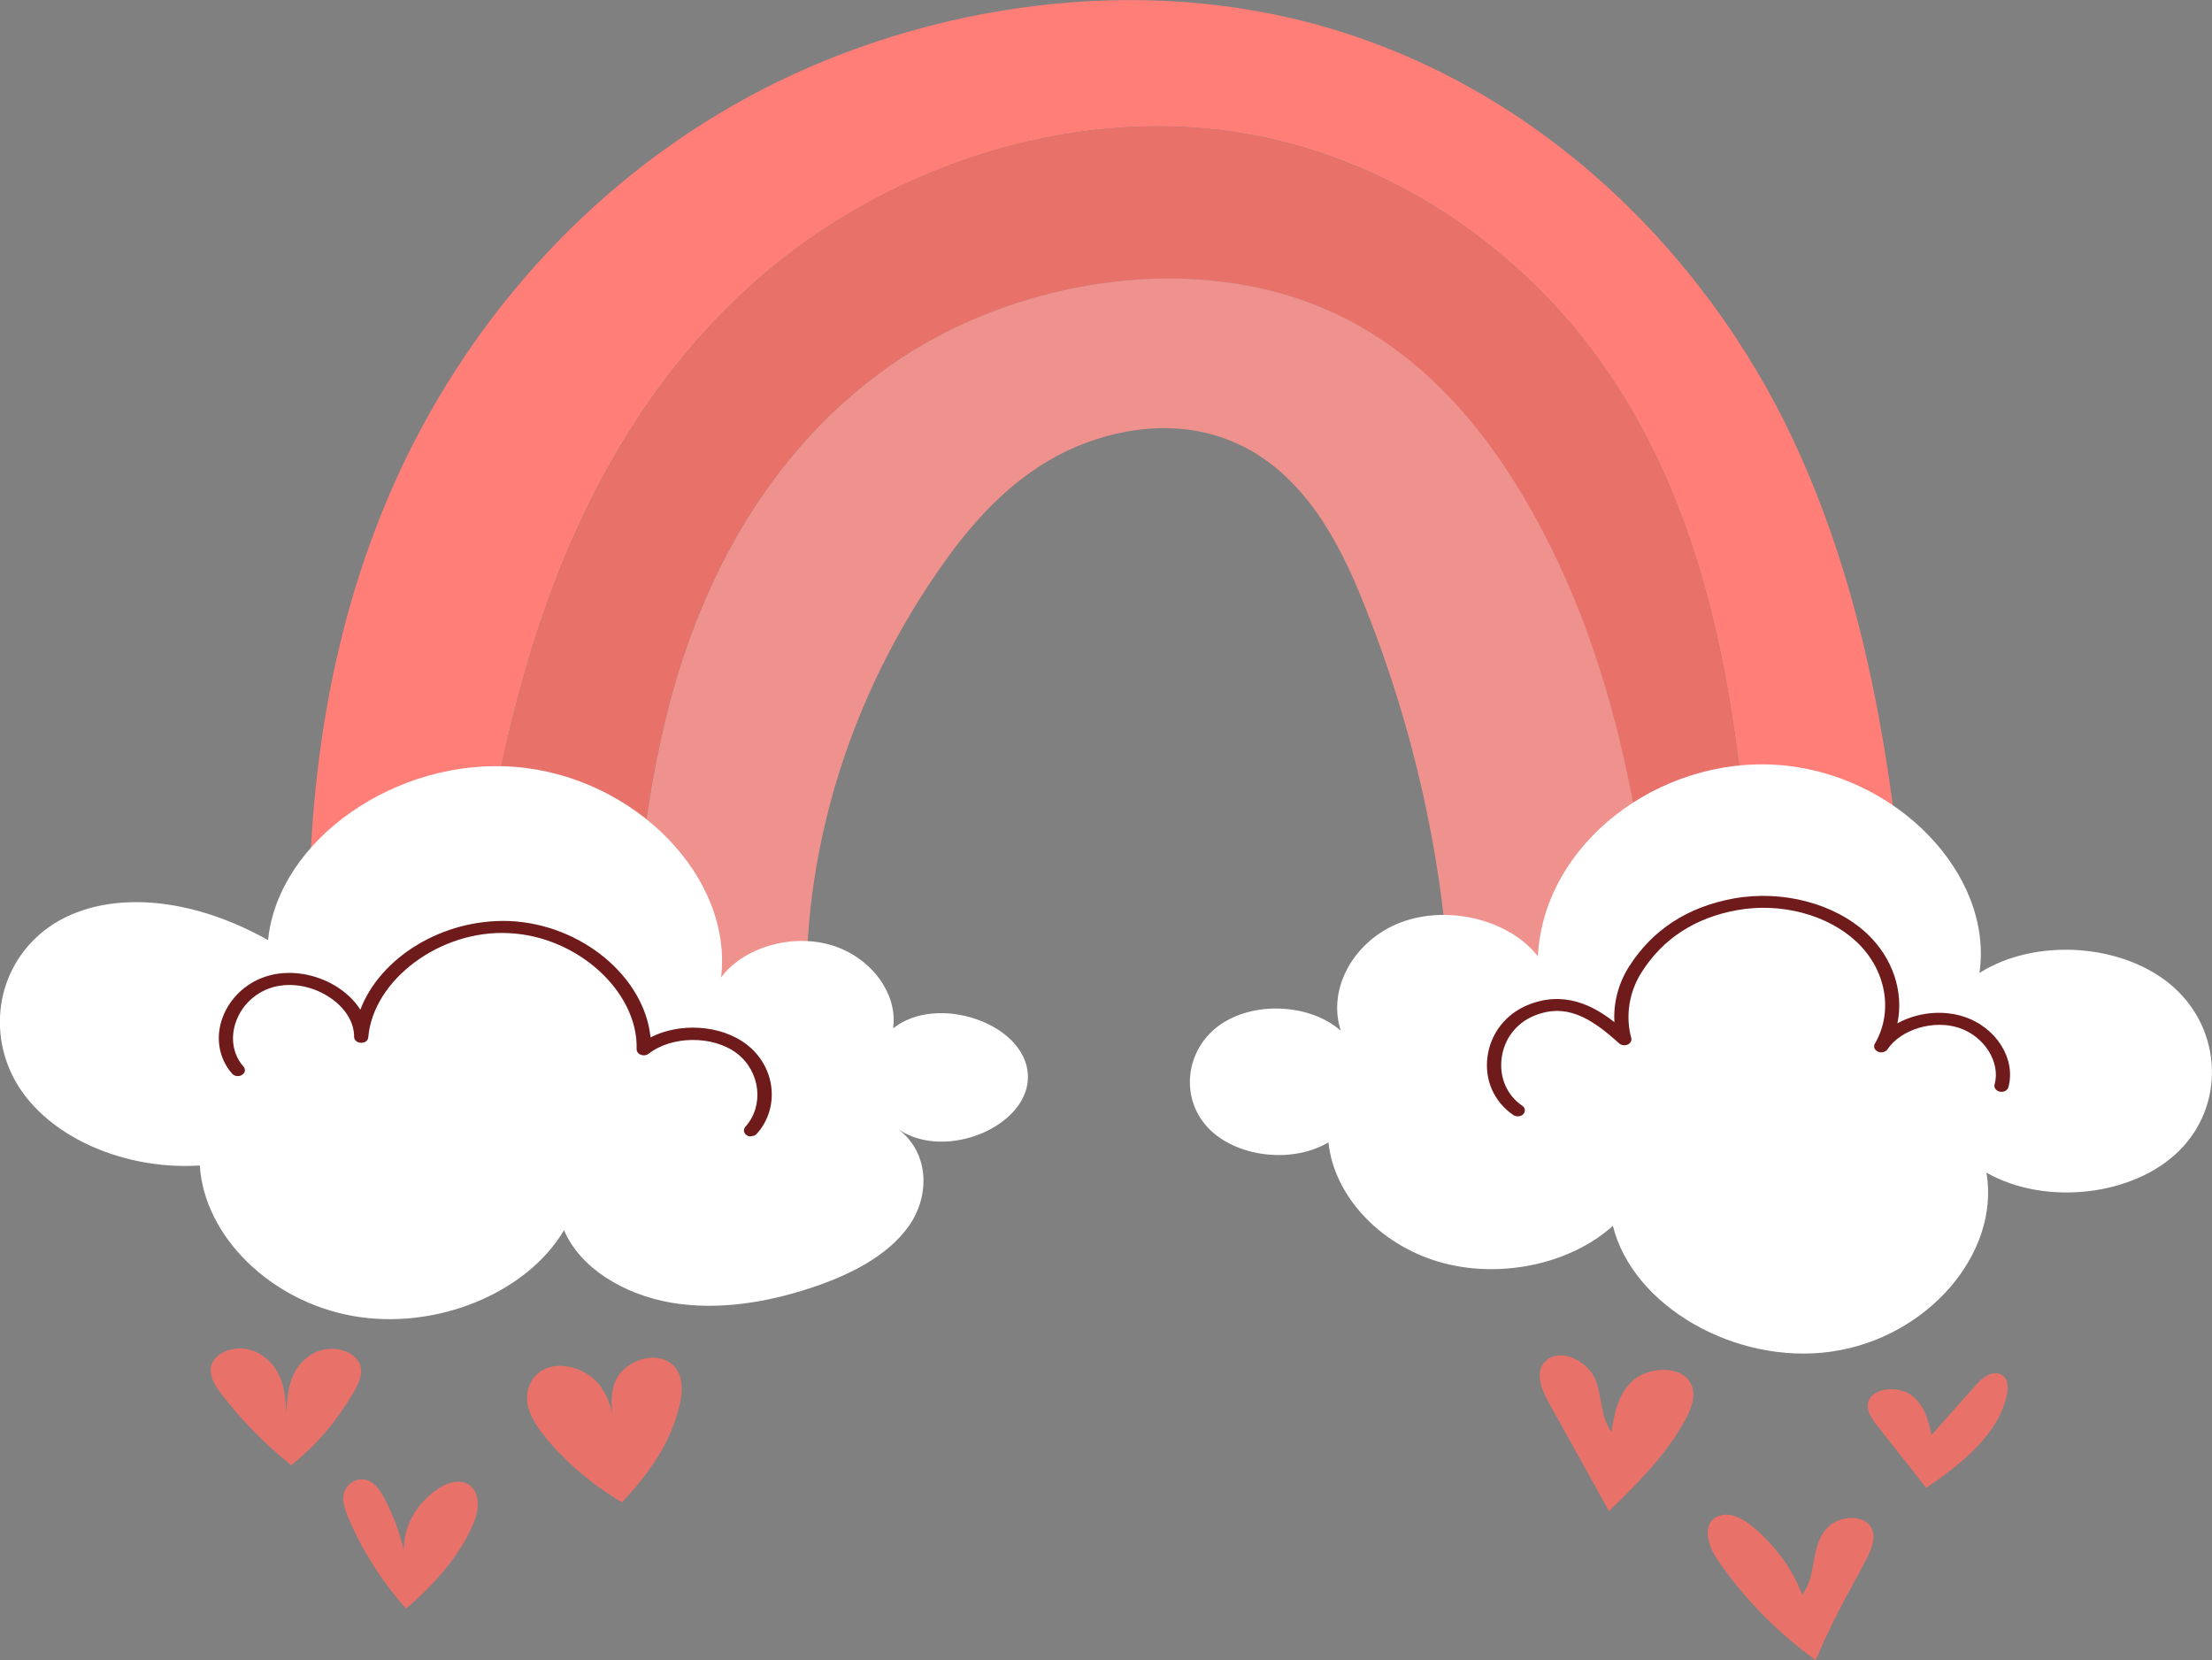 <svg xmlns="http://www.w3.org/2000/svg" id="Layer_1" viewBox="0 0 234.01 175.61"><rect x="0" y="0" width="234.01" height="175.61" fill="#808080" stroke="none"/><defs><style>      .st0 {        fill: #e87269;      }      .st1 {        fill: #ef928e;      }      .st2 {        fill: #fff;      }      .st3 {        fill: #701b1b;      }      .st4 {        fill: #ff7e78;      }    </style></defs><g><g><path class="st4" d="M81.35,28.54c12.87-10.77,31.59-17.32,49.51-14.54,16.57,2.57,30.53,12.75,39,25.02,8.47,12.27,12.07,26.47,13.94,40.55,1.44,10.85,1.93,21.77,3.18,32.63,5.26-.47,10.51-.95,15.77-1.42-1.7-21.74-3.51-43.88-13.01-64.18-9.5-20.3-28.11-38.83-53.1-44.67-20.05-4.68-42.21-.52-59.3,9.34-17.09,9.86-29.33,24.98-36.3,41.41-6.97,16.43-8.94,34.15-8.21,51.61,5.65.34,10.86.73,15.77,1.18,2.07-12.37,3.94-24.78,7.66-36.85,4.57-14.8,12.21-29.31,25.08-40.08Z"></path><path class="st0" d="M183.8,79.57c-1.87-14.07-5.47-28.28-13.94-40.55-8.47-12.27-22.43-22.44-39-25.02-17.92-2.78-36.64,3.76-49.51,14.54-12.87,10.77-20.51,25.28-25.08,40.08-3.73,12.07-5.59,24.48-7.66,36.85,6.35.58,12.15,1.28,17.65,2.08.91-11.03,1.7-22.08,4.5-32.86,3.55-13.67,10.75-27.18,23.54-36.11,12.79-8.93,31.92-12.28,46.58-5.56,9.18,4.2,15.64,11.7,20.29,19.57,11.01,18.62,13.34,39.8,14.96,60.59,3.62-.33,7.23-.65,10.85-.98-1.25-10.86-1.74-21.78-3.18-32.63Z"></path><path class="st1" d="M140.89,33.01c-14.67-6.72-33.8-3.37-46.58,5.56-12.79,8.93-19.99,22.44-23.54,36.11-2.8,10.78-3.59,21.83-4.5,32.86,6.78.99,13.12,2.14,19.37,3.5-1.7-17.53,3.1-35.44,13.58-50.61,3.06-4.43,6.69-8.72,11.67-11.68,4.98-2.95,11.53-4.4,17.34-2.79,8.33,2.31,12.74,9.85,15.61,16.82,6.93,16.81,10.22,34.66,9.68,52.42,7.54-.68,15.09-1.36,22.63-2.04-1.61-20.78-3.95-41.97-14.96-60.59-4.65-7.87-11.11-15.37-20.29-19.57Z"></path></g><g><path class="st0" d="M203.78,157.39c-1.71-2.17-3.42-4.33-5.13-6.5-.61-.78-1.26-1.68-1.01-2.58.42-1.52,3.14-1.75,4.55-.73,1.41,1.02,1.82,2.69,2.15,4.22,1.58-1.78,3.16-3.56,4.74-5.34.61-.68,1.55-1.45,2.48-1.11.85.31.93,1.3.78,2.07-.68,3.44-3.43,6.55-8.57,9.97Z"></path><path class="st0" d="M192.07,175.61c-4.21-3.06-7.78-6.74-10.5-10.82-.99-1.48-1.54-3.83.33-4.45,1.2-.4,2.51.33,3.44,1.1,2.44,2,4.28,4.52,5.31,7.25.86-1.08,1.04-2.44,1.27-3.73s.57-2.65,1.65-3.58c1.08-.93,3.15-1.16,4.12-.14.88.93.45,2.29-.09,3.39-1.37,2.79-3.15,5.43-5.52,10.99Z"></path><path class="st0" d="M170.22,159.85c-2.14-3.86-4.29-7.71-6.43-11.57-.81-1.46-1.51-3.44-.06-4.48,1.71-1.22,4.38.39,5.08,2.2.7,1.8.48,3.86,1.67,5.47.3-1.92.67-3.97,2.23-5.39,1.56-1.42,4.75-1.69,5.97-.04.87,1.19.36,2.72-.31,3.99-1.64,3.11-4.08,5.91-8.14,9.81Z"></path><path class="st0" d="M65.79,158.91c-3.15-1.86-5.89-4.19-8.07-6.85-.9-1.11-1.73-2.31-1.93-3.64-.2-1.33.35-2.81,1.69-3.52,1.84-.97,4.42-.12,5.72,1.35,1.3,1.47,1.65,3.37,1.96,5.18-.42-1.88-.82-3.89.1-5.63.92-1.74,3.74-2.88,5.54-1.7,1.47.96,1.48,2.8,1.14,4.33-.76,3.46-2.59,6.74-6.16,10.5Z"></path><path class="st0" d="M42.96,170.16c-2.64-2.96-4.73-6.27-6.17-9.77-.32-.77-.6-1.59-.42-2.39s1-1.55,1.97-1.51c1.06.05,1.75.96,2.19,1.77,1,1.84,1.74,3.78,2.2,5.77-.08-2.48,1.27-4.95,3.56-6.5.75-.51,1.72-.94,2.66-.73,1.78.4,1.84,2.52,1.28,3.99-1.43,3.7-4.42,6.95-7.27,9.37Z"></path><path class="st0" d="M30.8,154.99c-2.77-2.23-5.24-4.74-7.32-7.45-.73-.95-1.44-2.05-1.11-3.14.4-1.32,2.31-2.02,3.87-1.67,1.56.35,2.73,1.52,3.31,2.79.58,1.27.67,2.66.75,4.02.06-1.34.13-2.7.67-3.96.54-1.26,1.65-2.41,3.18-2.79,1.52-.38,3.43.25,3.92,1.53.39,1.01-.15,2.1-.71,3.05-1.63,2.72-3.61,5.29-6.55,7.63Z"></path></g><path class="st2" d="M28.36,99.44c1.07-10.6,13.6-19.36,26.21-18.31s22.99,11.69,21.71,22.28c2.33-3.17,7.43-4.68,11.63-3.44,4.2,1.24,7.09,5.1,6.58,8.81,4.66-3.71,13.95-.53,14.25,4.88.3,5.4-8.62,9.21-13.66,5.83,3.25,2.5,3.31,7.03,1.07,10.2-2.24,3.17-6.23,5.18-10.31,6.53-4.7,1.56-9.87,2.43-14.84,1.58-4.96-.85-9.64-3.65-11.33-7.67-3.95,6.7-13.6,10.63-22.33,9.08-8.73-1.55-15.74-8.44-16.2-15.92-7.22.47-14.81-2.39-18.64-7.58-3.83-5.19-3.3-12.54,1.73-16.9,5.03-4.36,14.29-4.86,24.12.63Z"></path><path class="st2" d="M162.7,101.17c-3-3.87-9.5-5.48-14.49-3.6-4.98,1.88-7.84,7.03-6.36,11.47-3.28-2.9-9.3-3.16-12.88-.56s-4.14,7.65-1.2,10.79c2.94,3.14,8.91,3.87,12.77,1.57.57,5.61,5.35,10.78,11.68,12.64,6.33,1.86,13.86.3,18.41-3.81,2.09,8.49,12.96,14.75,23.1,13.31,10.15-1.44,17.87-10.35,16.42-18.93,6.24,3.54,15.55,2.48,20.39-2.32,4.85-4.81,4.57-12.71-.6-17.31-5.17-4.61-14.54-5.29-20.53-1.5,1.51-10.48-8.88-21.16-21.41-22.01-12.53-.84-24.69,8.32-25.31,20.26Z"></path></g><path class="st3" d="M79.44,120.22c-.15,0-.31-.04-.44-.13-.33-.21-.4-.61-.15-.89,2.02-2.25,1.59-5.89-.92-7.79-2.51-1.89-6.86-1.86-9.31.06-.22.17-.54.22-.82.11-.28-.1-.45-.34-.45-.59.17-6.1-6.28-11.96-13.54-12.28-7.24-.37-14.33,4.93-14.85,11.02-.03.34-.33.6-.78.58-.41-.01-.73-.3-.72-.64.01-1.6-1.03-3.21-2.8-4.3-1.76-1.09-3.9-1.45-5.71-.96-1.81.49-3.29,1.82-3.95,3.57-.66,1.75-.38,3.56.76,4.85.25.28.18.68-.16.88-.33.21-.8.15-1.05-.14-1.42-1.62-1.79-3.86-.98-5.99.81-2.13,2.65-3.78,4.92-4.39,2.27-.61,4.91-.18,7.07,1.15,1.1.68,1.97,1.53,2.56,2.47,2.1-5.53,8.7-9.64,15.78-9.38,7.66.34,14.29,5.95,14.92,12.31,3.07-1.58,7.39-1.35,10.12.71,3.11,2.35,3.62,6.7,1.12,9.49-.15.17-.38.25-.61.25Z"></path><path class="st3" d="M160.55,118.09c-.16,0-.33-.05-.46-.14-2.03-1.39-3.05-3.69-2.73-6.15.32-2.46,1.91-4.51,4.25-5.48,3.88-1.6,7.02.1,9.18,1.81-.12-2.04.42-4.11,1.56-5.9,2.48-3.89,6.21-6.31,11.09-7.19,5.15-.92,10.68.54,14.08,3.73,2.75,2.59,3.9,6.19,3.21,9.48,2.05-1.13,4.73-1.46,7.04-.7,3.41,1.12,5.52,4.46,4.7,7.46-.09.34-.48.55-.9.47-.4-.08-.66-.42-.56-.76.65-2.36-1.08-5.1-3.77-5.99-2.69-.89-6.15.16-7.56,2.27-.2.3-.65.41-1.01.25-.36-.16-.51-.53-.33-.84,2-3.41,1.2-7.84-1.94-10.79-3.05-2.86-8.01-4.18-12.64-3.34-4.42.8-7.82,3-10.08,6.55-1.34,2.1-1.74,4.64-1.11,6.97.08.28-.08.57-.38.7-.3.13-.67.08-.9-.13-3.1-2.81-5.69-4.28-9.01-2.91-1.88.78-3.16,2.45-3.42,4.48-.26,2.03.55,3.91,2.18,5.03.32.22.37.62.11.89-.15.16-.37.24-.59.23Z"></path></svg>